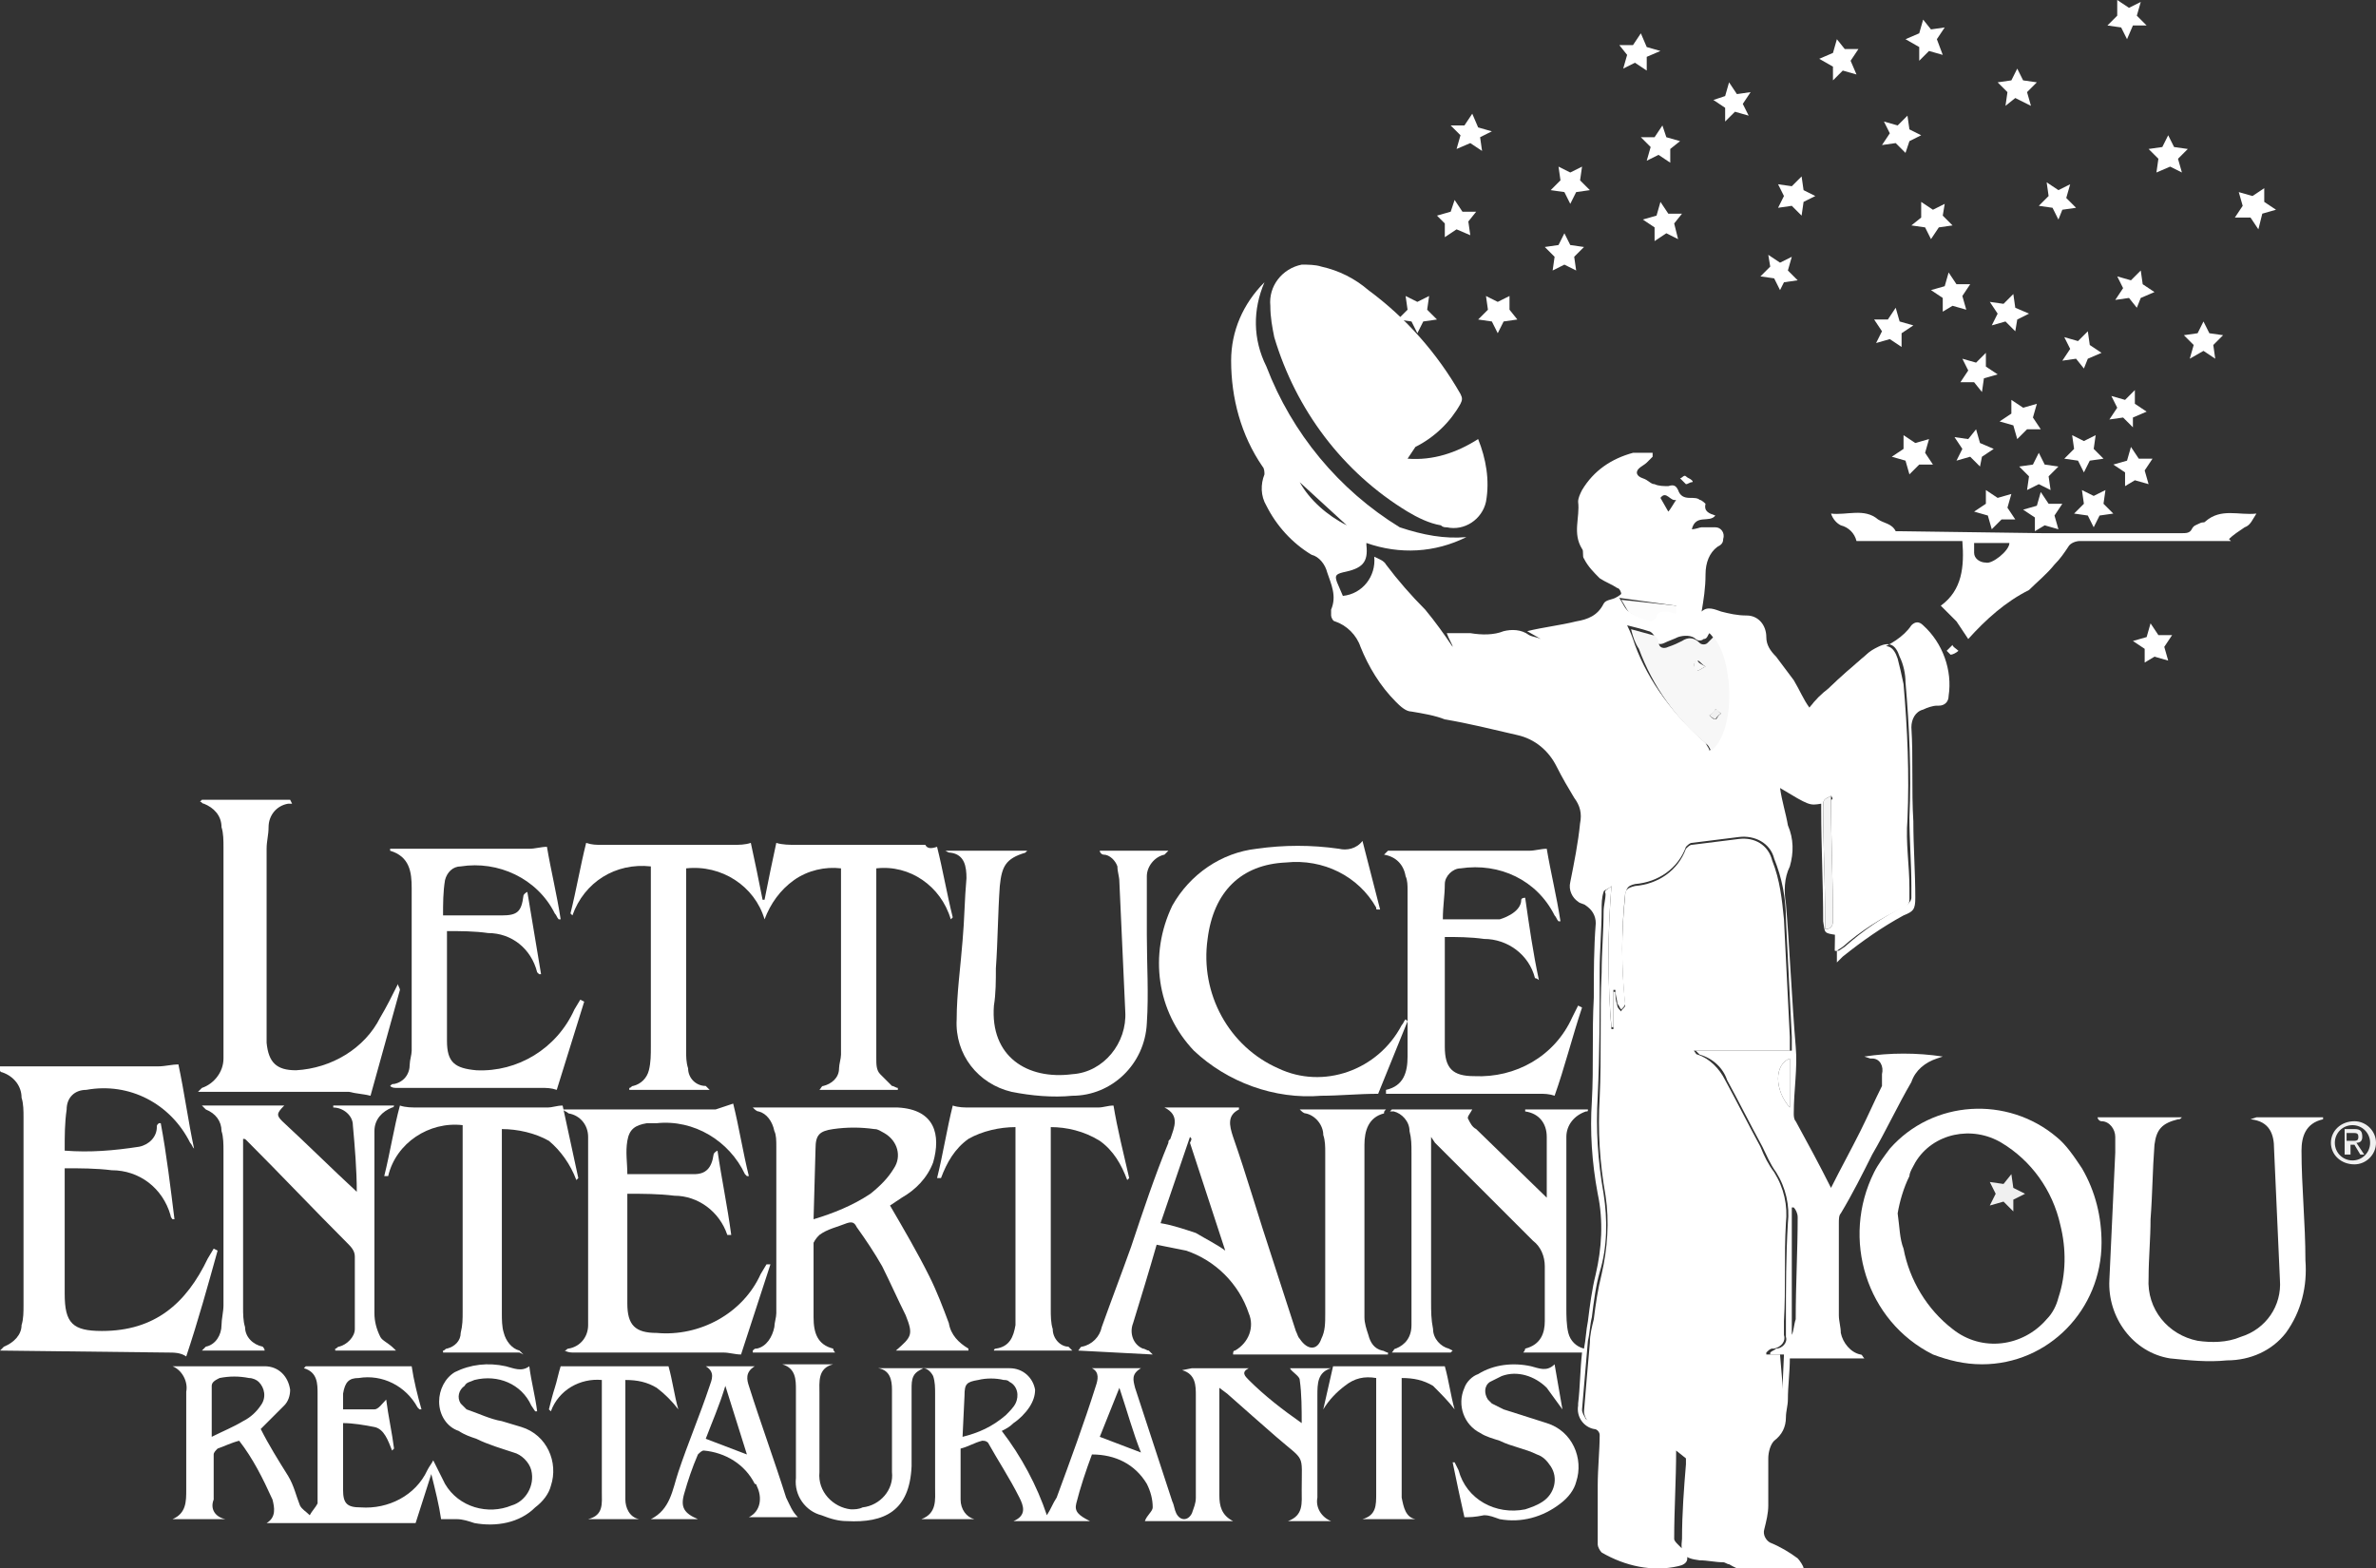 <?xml version="1.0" encoding="UTF-8"?> <!-- Generator: Adobe Illustrator 24.0.1, SVG Export Plug-In . SVG Version: 6.00 Build 0) --> <svg xmlns="http://www.w3.org/2000/svg" xmlns:xlink="http://www.w3.org/1999/xlink" id="Layer_1" x="0px" y="0px" viewBox="0 0 121.2 80" style="enable-background:new 0 0 121.2 80;" xml:space="preserve"><rect x="0" y="0" width="121.2" height="80" fill="#333333" stroke="none"/> <style type="text/css"> .st0{fill:#FFFFFF;} .st1{fill:#F7F7F7;} .st2{fill:#F4F4F4;} .st3{fill:#FCFCFC;} .st4{fill:#F9F9F9;} .st5{fill:#F0F0F0;} </style> <g> <path class="st0" d="M85.5,25.5c-0.3,0.1-0.5-0.5-0.8-0.1l0.4,0.7C85.2,26,85.3,25.8,85.5,25.5z M68.7,26.8l-2.4-2.2 C66.8,25.5,67.7,26.3,68.7,26.8z M91.3,54c-0.8,0.3-0.8,1.6,0,2.5V54z M85.5,30.9l-2.9-0.4c0.2,0.3,0.3,0.6,0.5,0.7 c0.3,0.2,0.6,0.3,1,0.4c0.1,0,0.2-0.1,0.3-0.2c0.1-0.3,0.3-0.3,0.5-0.3s0.3,0.1,0.5,0.1C85.4,31.2,85.4,31,85.5,30.9L85.5,30.9z M91.3,68.1h0.1c0.1-0.2,0.1-0.5,0.2-0.8c0-1.8,0.1-3.5,0.1-5.2c0-0.2-0.1-0.4-0.2-0.5h-0.1V68.1z M93.4,40.6 c-0.4,0.2-0.4,0.2-0.4,0.6c0,1.9,0.1,3.7,0.1,5.6v0.6c0.4,0,0.4-0.3,0.4-0.5c0-2-0.1-4.1-0.1-6.1C93.5,40.8,93.5,40.7,93.4,40.6 L93.4,40.6z M87.2,38.3c1.3-1.2,1.2-4.8,0-6c-0.1,0.1-0.1,0.3-0.3,0.3c-0.1,0.1-0.3,0.1-0.4,0c-0.2-0.2-0.6-0.2-0.9-0.1 c-0.2,0.1-0.5,0.2-0.7,0.3c-0.2,0.1-0.5,0.1-0.5-0.3c0-0.1-0.2-0.3-0.3-0.3c-0.3-0.1-0.7-0.2-1.1-0.3c0.2,0.4,0.3,0.7,0.4,1 c0.7,1.9,2,3.6,3.6,5C87.1,38.1,87.2,38.2,87.2,38.3L87.2,38.3z M93.6,48.5h0.2l0.3-0.2c0.9-0.8,1.9-1.5,3.1-2.1 c0.2-0.1,0.3-0.3,0.3-0.4c0-0.2,0-0.4,0-0.6c0-1.2-0.1-2.3-0.1-3.5c0.1-2.3,0-4.6-0.2-6.9c0-0.4-0.1-0.9-0.3-1.3 c-0.2-0.6-0.5-0.8-1.1-0.5c-0.2,0.1-0.4,0.2-0.6,0.4c-0.6,0.5-1.2,1.1-1.8,1.6c-0.3,0.3-0.6,0.6-1,1c0.9-0.1,1.1,0.1,1.2,0.9 c0,0.4,0.1,0.9,0.1,1.3c0,2.1,0,4.2,0,6.3L93.6,48.5L93.6,48.5z M82.2,45.2c-0.2,0.2-0.4,0.2-0.4,0.3c-0.1,0.3-0.1,0.6-0.1,0.9 c0,1-0.1,2.1-0.1,3.1c0,2.1,0,4.3-0.1,6.4c-0.1,1.7,0,3.3,0.3,5c0.2,1.3,0.2,2.7-0.2,4c-0.2,0.7-0.3,1.5-0.4,2.3 c-0.1,0.4-0.1,0.8-0.2,1.2c-0.1,1.2-0.2,2.3-0.3,3.5c0,0.2,0.1,0.3,0.2,0.5c0.9,0.5,1.9,0.9,2.9,1.1c0.5,0,1,0.1,1.5,0.2 c1.6,0.4,3.2,0.2,4.7-0.5c0.6-0.1,1-0.7,0.9-1.3c0-0.2,0-0.3,0-0.5l0.1-2.3h-0.7v-0.1c0.1-0.1,0.2-0.1,0.3-0.2 c0.3,0,0.6-0.3,0.5-0.6c0,0,0,0,0-0.1c0-0.2,0-0.4,0-0.7c0-1.7,0-3.3,0.1-5c0.1-0.9-0.1-1.8-0.6-2.6c-0.3-0.4-0.5-0.9-0.7-1.3 c-0.6-1.1-1.2-2.3-1.8-3.4c-0.2-0.6-0.7-1.1-1.4-1.3c0,0-0.1-0.1-0.2-0.2h4.9c0-0.3,0-0.5,0-0.7c-0.1-2-0.2-4-0.3-6 c0-1.1-0.2-2.1-0.6-3.1c-0.2-0.8-1-1.2-1.8-1.1l-2.4,0.3c-0.1,0-0.2,0.1-0.3,0.2c-0.4,1.1-1.4,1.8-2.6,1.9 c-0.4,0.1-0.4,0.2-0.5,0.5c-0.2,1.9-0.2,3.7,0,5.6c0,0.1-0.1,0.2-0.2,0.3c-0.1-0.1-0.1-0.2-0.2-0.3c0-0.2-0.1-0.4-0.1-0.7h-0.1v1.9 h-0.1C82,50.2,82,47.7,82.2,45.2L82.2,45.2z M74.8,27.4c-1.6,0.8-3.4,0.9-5.1,0.3c0,0,0,0,0,0.1c0.1,0.9-0.2,1.2-1.2,1.4 c-0.4,0.1-0.4,0.2-0.3,0.5l0.3,0.7c1-0.1,1.7-1,1.6-2c0.2,0.1,0.5,0.2,0.6,0.4c0.6,0.8,1.3,1.6,2,2.3c0.5,0.6,1,1.3,1.4,1.9 c0-0.1-0.2-0.4-0.3-0.7c0.4,0,0.8,0,1.2,0c0.6,0.1,1.2,0.1,1.7-0.1c0.4-0.1,0.9-0.1,1.3,0.2c0.2,0.1,0.4,0.1,0.6,0.2l-0.7-0.4 c0.8-0.2,1.7-0.3,2.5-0.5c0.6-0.1,1.1-0.3,1.4-0.9c0.1-0.2,0.4-0.2,0.6-0.3s0.3-0.2,0.3-0.2c0-0.1-0.1-0.3-0.2-0.3 c-0.3-0.2-0.6-0.3-0.9-0.5c-0.3-0.3-0.6-0.6-0.8-1c-0.1-0.1,0-0.4-0.1-0.5c-0.5-0.8-0.1-1.6-0.2-2.4c0-0.2,0.1-0.4,0.2-0.6 c0.6-1,1.5-1.6,2.6-1.9c0.3,0,0.7,0,1,0v0.2l-0.3,0.3c-0.1,0.1-0.3,0.2-0.4,0.3c-0.2,0.2-0.1,0.4,0.2,0.5s0.4,0.3,0.6,0.3 c0.2,0.1,0.5,0.1,0.7,0.1c0.3-0.1,0.4,0,0.5,0.2c0.1,0.3,0.3,0.4,0.6,0.4c0.2,0,0.4,0,0.5,0.1c0.1,0,0.3,0.2,0.3,0.2 c-0.1,0.4,0.2,0.5,0.5,0.6c-0.3,0.4-1-0.1-1.2,0.7c0.2,0,0.4-0.1,0.5-0.1c0.2,0,0.5,0,0.7,0c0.3,0,0.5,0.3,0.4,0.6 c0,0.2-0.1,0.3-0.3,0.4c-0.4,0.3-0.6,0.8-0.6,1.4c0,0.7-0.1,1.3-0.2,1.9c0.3-0.3,0.7-0.1,1,0c0.4,0.1,0.8,0.2,1.3,0.2 c0.6,0,1,0.5,1,1.1c0,0.4,0.2,0.7,0.5,1c0.3,0.4,0.6,0.8,0.9,1.2c0.3,0.5,0.5,1,0.8,1.4c0.6-0.6,1.2-1.2,1.8-1.7 c0.5-0.5,1-0.9,1.6-1.2c0.7-0.3,1.4-0.7,1.8-1.3c0.2-0.2,0.4-0.2,0.6,0c1,0.9,1.5,2.3,1.3,3.6c0,0.3-0.2,0.5-0.5,0.5 c0,0-0.1,0-0.1,0c-0.2,0-0.5,0.1-0.7,0.2c-0.4,0.1-0.6,0.5-0.6,0.9c0.1,1.6,0,3.2,0.1,4.8c0,1.3,0.1,2.6,0.1,3.9 c0,0.6-0.1,0.7-0.6,0.9c-1.1,0.6-2.1,1.3-3.1,2.1l-0.3,0.3v-1.4C93,47.6,93.1,47.6,93,47c0-1.9-0.1-3.8-0.1-5.7c0-0.1,0-0.2,0-0.3 c-0.6,0.1-0.6,0.1-2.1-0.8c0.1,0.7,0.3,1.3,0.4,1.9c0.3,0.7,0.3,1.4,0.1,2.1c-0.3,0.6-0.3,1.3-0.2,1.9c0.2,2.4,0.3,4.9,0.5,7.3 c0.1,1.1-0.1,2.2-0.1,3.4c0,0.1,0,0.3,0.1,0.4c0.6,1.1,1.2,2.2,1.8,3.4c0.5-1,1-1.9,1.5-2.9c0.4-0.8,0.7-1.5,1.1-2.3 C96,55.1,96,55,96,54.8c0.1-0.4-0.1-0.8-0.5-0.8c0,0-0.1,0-0.1,0l-0.3-0.1c1.3-0.2,2.7-0.2,4,0l-0.3,0.1c-0.6,0.2-1.1,0.6-1.3,1.2 c-0.7,1.2-1.3,2.5-2,3.7c-0.5,1-1,2-1.6,3c-0.1,0.1-0.1,0.3-0.1,0.5v4.7c0,0.3,0.1,0.6,0.1,0.9c0.1,0.5,0.5,1,1,1.1 c0.1,0,0.1,0.1,0.2,0.2h-3.8c0,0.7-0.1,1.4-0.1,2.1c0,0.3-0.1,0.6-0.1,0.9c0,0.5-0.2,0.9-0.6,1.2c-0.2,0.2-0.3,0.6-0.3,0.9v2.4 c0,0.4-0.1,0.8-0.2,1.2c-0.1,0.3,0.1,0.6,0.3,0.7c0.5,0.2,1,0.5,1.4,0.8c0.1,0.1,0.3,0.4,0.3,0.5c-0.1,0.2-0.3,0.3-0.5,0.3 c-1.1,0.2-2.3,0.1-3.3-0.5c-0.1,0-0.2-0.1-0.3-0.1c-0.4,0-0.8-0.1-1.2-0.1c-0.8-0.1-1-0.3-0.9-1.1c0-1.3,0.1-2.6,0.2-3.8 c0-0.1,0-0.2,0-0.3L85.5,74c0,1.5-0.1,3-0.1,4.5c0,0.1,0.1,0.2,0.2,0.3c0.1,0.1,0.2,0.2,0.3,0.3c0.3,0.4,0.2,0.7-0.3,0.8 c-1.3,0.3-2.7,0-3.9-0.7c-0.1-0.1-0.2-0.3-0.2-0.4c0-1,0-2,0-3c0-0.9,0.1-1.8,0.1-2.6c0-0.1-0.1-0.3-0.3-0.3 c-0.5-0.1-0.9-0.6-0.8-1.2c0,0,0-0.1,0-0.1c0.1-0.8,0.1-1.7,0.2-2.6h-3c0.1-0.1,0.1-0.2,0.1-0.2c0.8-0.2,1-0.8,1-1.4 c0-0.9,0-1.8,0-2.8c0-0.5-0.2-1-0.6-1.3l-5-5L73,58v0.5v7.9c0,0.5,0,0.9,0.1,1.4c0,0.5,0.4,0.9,0.8,1l0.2,0.1c0,0-0.1,0.1-0.1,0.1 h-3c0.1-0.1,0.1-0.2,0.2-0.2c0.5-0.2,0.8-0.6,0.8-1.2c0-0.3,0-0.6,0-0.8c0-2.7,0-5.3,0-8c0-0.4,0-0.7-0.1-1.1c0-0.5-0.4-0.9-0.8-1 h-0.2l0.1-0.1h4.1c-0.1,0.2-0.3,0.4-0.2,0.5c0.1,0.2,0.2,0.4,0.4,0.5l3.6,3.5c0-1,0-2,0-3.1c0-0.7-0.4-1.2-1.1-1.3v-0.1H81 c0,0.1,0,0.1-0.1,0.1c-0.6,0.2-1,0.7-1,1.3c0,0.2,0,0.5,0,0.7v8c0,0.4,0,0.9,0.1,1.3c0.1,0.4,0.4,0.7,0.8,0.8 c0.1-0.5,0.1-0.9,0.2-1.4c0.1-0.8,0.2-1.6,0.4-2.4c0.3-1.3,0.4-2.7,0.1-4.1c-0.3-1.6-0.4-3.2-0.3-4.7c0.1-1.8,0-3.5,0.1-5.3 c0-1.3,0-2.5,0.1-3.8c0-0.4-0.2-0.7-0.5-0.9c-0.1-0.1-0.3-0.1-0.4-0.2c-0.3-0.2-0.5-0.6-0.4-1c0.2-1,0.4-2,0.5-3 c0.1-0.5,0-0.9-0.3-1.3c-0.3-0.5-0.6-1-0.9-1.6c-0.4-0.8-1.1-1.4-2-1.6c-1.3-0.3-2.5-0.6-3.7-0.8c-0.5-0.2-1.1-0.3-1.7-0.4 c-0.3,0-0.6-0.3-0.8-0.5c-0.8-0.8-1.4-1.8-1.8-2.8c-0.2-0.6-0.7-1.1-1.3-1.3c-0.1,0-0.2-0.2-0.2-0.3c0-0.1,0-0.2,0-0.3 c0.3-0.7,0-1.3-0.2-1.9c-0.1-0.4-0.4-0.8-0.8-0.9c-1-0.6-1.8-1.5-2.3-2.5c-0.3-0.5-0.3-1.1-0.1-1.6c0-0.1,0-0.3-0.1-0.4 c-1.1-1.6-1.6-3.5-1.6-5.4c0-1.5,0.6-2.9,1.7-4c-0.6,1.4-0.6,2.9,0.1,4.3c1.3,3.4,3.7,6.3,6.8,8.2C72.6,27.3,73.7,27.5,74.8,27.4 L74.8,27.4z"></path> <path class="st0" d="M57.1,70.8L57.1,70.8l-1,2.5l2.1,0.8C57.8,73.1,57.5,72,57.1,70.8L57.1,70.8z M49.1,73.3 c0.8-0.2,1.5-0.5,2.2-1.1c0.2-0.2,0.4-0.4,0.5-0.6c0.2-0.4,0.1-0.9-0.3-1.1c-0.1-0.1-0.2-0.1-0.3-0.1c-0.4-0.1-0.9-0.1-1.3,0 c-0.6,0.1-0.7,0.2-0.7,0.8L49.1,73.3L49.1,73.3z M60.8,69.8h2.9c-0.4,0.2-0.2,0.4,0,0.6c0.8,0.8,1.7,1.5,2.7,2.2 c0-0.7,0-1.5-0.1-2.2c0-0.2-0.4-0.4-0.5-0.6h2.1c-0.7,0.2-0.7,0.8-0.7,1.4v5.2c-0.1,0.5,0.2,1,0.7,1.2h-2.2 c0.8-0.3,0.7-0.9,0.7-1.6c0-1.9,0.2-1.4-1.3-2.7c-0.8-0.7-1.6-1.4-2.5-2.2l-0.4-0.3V71v5.3c0,0.5,0.1,1,0.7,1.3h-4.5 c0.1-0.3,0.4-0.5,0.4-0.7c0-0.4-0.1-0.8-0.3-1.2c-0.6-1-1.6-1.5-2.8-1.5c-0.3,0.8-0.6,1.7-0.8,2.5c-0.1,0.4,0.1,0.6,0.7,0.9h-3.9 c0.7-0.3,0.5-0.8,0.3-1.2c-0.5-1-1.1-1.9-1.6-2.8c-0.1-0.1-0.2-0.1-0.3-0.1c-0.4,0.1-0.7,0.3-1.1,0.4v2.6c0,0.5,0.3,0.9,0.7,1h-2.7 c0.8-0.3,0.7-1,0.7-1.6c0-1.6,0-3.2,0-4.8c0-0.3,0-0.6-0.1-0.9c-0.1-0.2-0.3-0.4-0.5-0.4c-0.2,0.1-0.4,0.2-0.5,0.4 c-0.1,0.2-0.1,0.4-0.1,0.7v3.9c-0.1,2.3-1.4,2.9-3.3,2.8c-0.4,0-0.8-0.1-1.3-0.3c-0.8-0.2-1.4-1-1.3-1.9c0-1.4,0-2.7,0-4.1 c0-0.1,0-0.2,0-0.4c0-0.5,0-1.1-0.7-1.3h2.6c-0.8,0.2-0.7,0.9-0.7,1.5v3.6v0.4c-0.1,1,0.7,1.8,1.6,1.9c0.2,0,0.4,0,0.6-0.1 c0.9-0.1,1.6-0.9,1.5-1.8c0-1.4,0-2.8,0-4.2c0-0.5-0.1-1-0.7-1.1c0.1,0,0.2,0,0.3,0h6c0.1,0,0.3,0,0.4,0c0.7,0,1.2,0.5,1.3,1.1 c0,0.3-0.1,0.6-0.3,0.9c-0.2,0.3-0.5,0.6-0.8,0.8c-0.2,0.2-0.4,0.3-0.6,0.4c1,1.3,1.8,2.8,2.3,4.3c0.2-0.3,0.3-0.6,0.5-0.9 c0.7-1.9,1.4-3.8,2-5.7c0.1-0.3,0.2-0.7-0.2-0.9h2.5c-0.5,0.3-0.4,0.6-0.3,1l1.9,5.8c0.1,0.2,0.1,0.4,0.2,0.6 c0.2,0.4,0.6,0.4,0.8,0c0.1-0.3,0.2-0.5,0.2-0.8c0-1.7,0-3.4,0-5.2c0-0.5,0-1.1-0.7-1.3L60.8,69.8z"></path> <path class="st0" d="M71.8,23.4c1.3,0.1,2.5-0.3,3.6-1c0.4,1,0.6,2.1,0.4,3.2c-0.2,0.9-1.1,1.5-2,1.3c-0.1,0-0.2,0-0.3-0.1 c-0.6-0.1-1.2-0.4-1.7-0.7c-3.3-2-5.7-5.2-6.8-8.9c-0.1-0.5-0.2-1-0.2-1.6c-0.1-1,0.6-1.9,1.6-2.1c0.3,0,0.7,0,1,0.1 c0.9,0.2,1.7,0.6,2.4,1.2c1.9,1.4,3.5,3.2,4.7,5.3c0.1,0.2,0.1,0.3,0,0.5c-0.5,0.9-1.3,1.7-2.3,2.2L71.8,23.4L71.8,23.4z"></path> <path class="st0" d="M60.7,58l-1.5,4.4c0.6,0.1,1.2,0.3,1.8,0.5c0.5,0.3,1.1,0.6,1.5,0.9l-1.8-5.5C60.8,58.1,60.8,58.1,60.7,58z M55,68.9c0.1-0.1,0.1-0.2,0.2-0.2c0.5-0.1,0.9-0.5,1-1c0.5-1.4,1-2.7,1.5-4.1c0.6-1.8,1.2-3.6,1.9-5.3c0-0.1,0-0.1,0.1-0.2 c0.2-0.6,0.5-1.2-0.3-1.6h3.8c0,0,0,0.1,0,0.1c-0.6,0.3-0.5,0.8-0.3,1.4c0.7,2,1.3,4.1,2,6.2l1.2,3.7c0.1,0.2,0.1,0.3,0.2,0.4 c0.4,0.6,0.9,0.6,1.1,0c0.2-0.4,0.2-0.8,0.2-1.3c0-2.7,0-5.5,0-8.2c0-0.3,0-0.6-0.1-0.9c0-0.5-0.4-1-0.9-1.1 c-0.1,0-0.2-0.1-0.3-0.2h4.4c-0.1,0.1-0.1,0.1-0.1,0.2c-0.8,0.2-1,0.9-1,1.6s0,1.3,0,2v6.8c0,0.3,0.1,0.6,0.2,0.9 c0.1,0.4,0.3,0.7,0.7,0.8c0.1,0,0.2,0.1,0.3,0.1v0.1h-7.9c0-0.1,0-0.2,0.1-0.2c0.7-0.4,1-1.2,0.7-1.9c-0.5-1.5-1.7-2.7-3.2-3.2 c-0.5-0.1-1-0.2-1.5-0.3c-0.4,1.4-0.8,2.7-1.2,4c-0.2,0.5,0,1.1,0.5,1.3c0.1,0,0.2,0.1,0.3,0.1c0,0,0.1,0.1,0.2,0.2L55,68.9z"></path> <path class="st0" d="M47.8,43.2c0.3,1.2,0.5,2.4,0.8,3.6l-0.1,0.1c-0.5-1.7-2.1-2.8-3.8-2.6c0,0.1,0,0.1,0,0.2V54 c0,0.3,0,0.6,0.2,0.8c0.2,0.2,0.4,0.4,0.6,0.6c0.1,0,0.2,0.1,0.3,0.1v0.1h-4c0.1-0.1,0.1-0.2,0.2-0.2c0.4-0.1,0.8-0.4,0.8-0.9 c0-0.2,0.1-0.5,0.1-0.7v-9.3c0-0.1,0-0.1,0-0.2c-0.8-0.1-1.7,0.1-2.4,0.6c-0.7,0.5-1.2,1.2-1.5,2c-0.5-1.7-2.2-2.8-4-2.6v9.3 c0,0.3,0,0.6,0.1,0.9c0,0.5,0.4,0.9,0.9,0.9c0,0,0.1,0.1,0.2,0.2h-4.1v-0.1c0.1,0,0.1-0.1,0.2-0.1c0.4-0.1,0.7-0.4,0.8-0.8 c0.1-0.4,0.1-0.8,0.1-1.2c0-3,0-5.9,0-8.9c0-0.1,0-0.1,0-0.3c-1.8-0.2-3.4,0.8-4,2.5l-0.1-0.1c0.3-1.2,0.5-2.4,0.8-3.6 c0.3,0.1,0.5,0.1,0.8,0.1h6.7c0.3,0,0.6,0,0.9-0.1c0.2,0.9,0.4,1.9,0.6,2.9h0.1c0.2-1,0.4-2,0.6-2.9c0.3,0.1,0.7,0.1,1,0.1 c2.2,0,4.4,0,6.6,0C47.3,43.3,47.5,43.3,47.8,43.2L47.8,43.2z"></path> <path class="st0" d="M10.8,73.3c0.6-0.3,1.1-0.5,1.6-0.8c0.4-0.2,0.7-0.5,0.9-0.8c0.3-0.4,0.2-0.9-0.1-1.2 c-0.1-0.1-0.3-0.2-0.5-0.2c-0.5-0.1-1-0.1-1.5,0c-0.2,0.1-0.4,0.2-0.4,0.4L10.8,73.3L10.8,73.3z M11.5,77.5H8.8 c0.7-0.3,0.7-0.9,0.7-1.5v-5c0.1-0.5-0.2-1.1-0.7-1.3h4.4c0.1,0,0.2,0,0.3,0c0.7,0,1.2,0.5,1.3,1.2c0,0.3-0.1,0.6-0.3,0.8 c-0.4,0.4-0.8,0.8-1.2,1.2c0.4,0.8,0.9,1.6,1.4,2.4c0.3,0.5,0.4,1,0.6,1.5c0.1,0.2,0.3,0.3,0.5,0.5c0.1-0.2,0.3-0.4,0.4-0.6 c0-0.2,0-0.3,0-0.5c0-1.7,0-3.4,0-5.1c0-0.5,0-1.1-0.7-1.3l0.1-0.1H21c0.1,0.7,0.3,1.5,0.5,2.2h-0.1c0,0-0.1-0.1-0.1-0.1 c-0.6-1.1-1.8-1.7-3-1.5c-0.5,0-0.7,0.2-0.8,0.8v0.8c0.5,0,1.1,0,1.6,0c0.2,0,0.4-0.3,0.6-0.5c0.1,0.8,0.3,1.7,0.4,2.5l-0.1,0.1 c-0.2-0.5-0.4-1.1-0.9-1.2c-0.5-0.1-1.1-0.2-1.6-0.2v2.3V76c0,0.7,0.2,0.9,0.9,0.9c1.4,0.1,2.8-0.6,3.4-1.9 c0.1-0.2,0.2-0.3,0.3-0.5c0.2,0.4,0.4,0.8,0.6,1.2c0.7,1.2,2.2,1.6,3.4,1.1c0.7-0.2,1.2-1,1-1.8c-0.1-0.4-0.5-0.8-0.9-0.9 c-0.6-0.2-1.3-0.4-1.9-0.7c-0.3-0.1-0.6-0.2-0.9-0.4c-0.6-0.2-1-0.8-1-1.5c0-0.6,0.3-1.2,0.8-1.5c0.8-0.4,1.7-0.5,2.6-0.3 c0.4,0.1,0.8,0.3,1.2,0c0.1,0.8,0.3,1.5,0.4,2.3h-0.1l-0.2-0.3c-0.5-1.1-1.7-1.6-2.9-1.3c-0.2,0.1-0.4,0.1-0.5,0.3 c-0.3,0.2-0.4,0.6-0.2,0.9c0.1,0.1,0.2,0.2,0.3,0.3c0.6,0.2,1.2,0.5,1.8,0.6c0.3,0.1,0.7,0.2,1,0.3c1.3,0.4,1.9,1.8,1.5,3 c-0.1,0.4-0.4,0.8-0.8,1.1c-0.8,0.8-2,1-3.1,0.8c-0.3-0.1-0.6-0.2-0.9-0.2c-0.2,0-0.5,0-0.8,0c-0.1-0.7-0.3-1.5-0.5-2.3H22 l-0.8,2.5h-7.6c0.5-0.3,0.4-0.8,0.3-1.2c-0.5-1.1-1-2.1-1.7-3c-0.4,0.1-0.8,0.3-1.1,0.4c-0.1,0.1-0.2,0.2-0.2,0.3 c0,0.8,0,1.6,0,2.3C10.7,77,11,77.4,11.5,77.5L11.5,77.5z"></path> <path class="st0" d="M0,68.9c0.1-0.1,0.1-0.1,0.2-0.2c0.5-0.2,0.9-0.6,0.9-1.1c0.1-0.3,0.1-0.7,0.1-1V57c0-0.3,0-0.7-0.1-1 c0-0.6-0.4-1.1-1-1.3c-0.1,0-0.1-0.1-0.2-0.3h8.2c0.3,0,0.7-0.1,1-0.1c0.3,1.4,0.5,2.9,0.8,4.3H9.9c-0.1-0.1-0.1-0.2-0.2-0.3 c-1-2-3.1-3.1-5.3-2.7c-0.6,0-1,0.4-1,1c-0.1,0.7-0.1,1.3-0.1,2.1c1.3,0.1,2.5,0,3.8-0.2c0.5-0.1,0.9-0.5,0.9-1 c0-0.1,0-0.1,0.1-0.2h0.1c0.3,1.6,0.5,3.3,0.7,4.9H8.8c0,0-0.1-0.1-0.1-0.2c-0.4-1.4-1.6-2.3-3-2.3c-0.8-0.1-1.6-0.1-2.4-0.1V66 c0,1.5,0.4,1.9,1.9,1.9c2.7,0,4.3-1.4,5.4-3.7l0.3-0.5l0.2,0.1c-0.5,1.8-1,3.6-1.6,5.4C9.2,69,8.9,69,8.5,69L0,68.9L0,68.9z"></path> <path class="st0" d="M41.5,62.2c1-0.3,2-0.7,2.9-1.3c0.5-0.4,0.9-0.8,1.2-1.3c0.4-0.6,0.2-1.4-0.5-1.8c-0.2-0.1-0.3-0.2-0.5-0.2 c-0.7-0.1-1.4-0.1-2.1,0c-0.7,0.1-0.9,0.3-0.9,1L41.5,62.2L41.5,62.2z M42.6,69h-4.2v-0.1c0.1-0.1,0.1-0.1,0.2-0.1 c0.5-0.1,0.8-0.6,0.9-1.1c0-0.2,0.1-0.5,0.1-0.7v-8.5c0-0.3,0-0.6-0.1-0.8c-0.1-0.5-0.4-0.9-0.8-1c-0.1,0-0.2-0.1-0.3-0.2 c0.2,0,0.3,0,0.4,0h6.7h0.3c1.9,0.1,2.2,1.4,1.8,2.8c-0.3,0.8-0.9,1.4-1.6,1.8l-0.6,0.4c0.7,1.2,1.4,2.4,2,3.6 c0.4,0.8,0.7,1.6,1,2.4c0.1,0.6,0.5,1,1,1.3c0,0,0,0.1,0,0.1h-3.7c0.8-0.7,0.9-0.8,0.5-1.8c-0.4-0.8-0.8-1.7-1.2-2.5 c-0.4-0.7-0.8-1.3-1.3-2c-0.1-0.2-0.2-0.3-0.5-0.2c-0.5,0.2-1,0.3-1.4,0.6c-0.1,0.1-0.2,0.2-0.3,0.4v3.8c0,0.8,0.2,1.4,1,1.6 C42.5,68.8,42.5,68.9,42.6,69L42.6,69z"></path> <path class="st0" d="M96.8,61.9c0.1,0.7,0.1,1.3,0.3,1.8c0.3,1.6,1.2,3.1,2.5,4.1c1.5,1.2,3.6,0.9,4.8-0.5c0.3-0.3,0.5-0.7,0.6-1.1 c0.4-1.2,0.4-2.5,0.1-3.7c-0.4-1.8-1.5-3.3-3-4.2c-1.5-0.9-3.5-0.5-4.4,1c-0.1,0.2-0.3,0.5-0.3,0.7C97.1,60.6,96.9,61.3,96.8,61.9 L96.8,61.9z M107.2,63.4c0,3.4-2.7,6.2-6.1,6.2c-0.9,0-1.7-0.2-2.5-0.5c-3.4-1.7-4.7-5.9-3-9.3c0.2-0.4,0.5-0.8,0.8-1.2 c2.2-2.5,6-2.7,8.5-0.6c0.5,0.4,0.9,1,1.3,1.6C106.9,60.8,107.2,62.1,107.2,63.4L107.2,63.4z"></path> <path class="st0" d="M37.4,56.3c0.3,1.2,0.5,2.5,0.8,3.7h-0.1c0,0-0.1-0.1-0.1-0.1c-0.8-1.7-2.6-2.8-4.5-2.6c-0.1,0-0.3,0-0.5,0 c-0.6,0.1-0.9,0.3-1,0.9s0,1.1,0,1.7h1.4c0.7,0,1.4,0,2,0s0.9-0.3,1-1c0,0,0-0.1,0.2-0.2c0.2,1.4,0.5,2.8,0.7,4.3 C37.2,63,37.1,63,37.1,63c-0.4-1.2-1.5-2-2.7-2c-0.8-0.1-1.6-0.1-2.4-0.1v0.4v5.2c0,1.1,0.4,1.5,1.5,1.5c2.2,0.2,4.4-1,5.3-3 l0.3-0.5h0.2l-1.5,4.6c-0.3,0-0.6-0.1-0.9-0.1h-7.6c-0.2,0-0.3,0-0.5-0.1c0.1,0,0.1-0.1,0.2-0.1c0.6-0.1,1-0.6,1-1.2 c0-0.4,0-0.7,0-1.1v-7.7c0-0.3,0-0.5,0-0.8c0-0.6-0.4-1.1-1-1.2c-0.1-0.1-0.2-0.1-0.3-0.2h0.6h7.2C36.8,56.5,37.1,56.4,37.4,56.3 L37.4,56.3z"></path> <path class="st0" d="M27.9,43.2c0.2,1.2,0.5,2.4,0.7,3.7h-0.1c-0.1-0.1-0.1-0.2-0.2-0.3c-0.9-1.8-2.9-2.7-4.8-2.4 c-0.4,0-0.7,0.3-0.8,0.7c-0.1,0.6-0.1,1.2-0.1,1.8h1.1h1.9c0.8,0,1-0.2,1.1-1c0,0,0-0.1,0.2-0.2l0.7,4.2h-0.1c0,0-0.1-0.1-0.1-0.1 c-0.3-1.2-1.3-2-2.5-2c-0.7-0.1-1.4-0.1-2.1-0.1c0,0.1,0,0.2,0,0.3v5.3c0,1.1,0.4,1.4,1.5,1.5c2.1,0.1,4.1-1.1,5-3.1l0.3-0.5 l0.2,0.1l-1.4,4.5c-0.3-0.1-0.5-0.1-0.8-0.1h-7.3c-0.2,0-0.3,0-0.4-0.1c0.1-0.1,0.1-0.1,0.2-0.1c0.5-0.1,0.8-0.5,0.8-1 c0-0.2,0.1-0.5,0.1-0.7c0-2.8,0-5.6,0-8.3c0-0.8-0.1-1.6-1.1-1.9l0-0.1h0.4H27C27.3,43.3,27.6,43.2,27.9,43.2L27.9,43.2z"></path> <path class="st0" d="M70.8,43.4h0.4h6.8c0.3,0,0.6-0.1,0.9-0.1c0.2,1.2,0.5,2.4,0.7,3.7h-0.1c-0.1-0.1-0.1-0.2-0.2-0.3 c-0.9-1.8-2.8-2.7-4.8-2.4c-0.4,0-0.8,0.4-0.8,0.8c0,0.6-0.1,1.1-0.1,1.8h0.8h2.1c0,0,1.1-0.3,1.1-1c0,0,0-0.1,0.2-0.1 c0.2,1.4,0.4,2.8,0.7,4.2c-0.1-0.1-0.2-0.1-0.2-0.1c-0.3-1.2-1.4-2-2.6-2c-0.7-0.1-1.4-0.1-2-0.1c0,0,0,0.1,0,0.2v5.4 c0,1.1,0.4,1.5,1.5,1.5c2.1,0.1,4.1-1,5-3c0.1-0.2,0.2-0.4,0.3-0.6l0.2,0.1c-0.5,1.5-0.9,3.1-1.4,4.5c-0.3-0.1-0.5-0.1-0.8-0.1 h-7.4h-0.4c0-0.1,0-0.1,0-0.2c0.9-0.2,1.1-0.9,1.1-1.7c0-2.8,0-5.7,0-8.5c0-0.2,0-0.5-0.1-0.7c-0.1-0.6-0.5-1-1.1-1.1L70.8,43.4 L70.8,43.4z"></path> <path class="st0" d="M48.2,43.4h4.2c-0.1,0.1-0.1,0.1-0.1,0.1c-1,0.3-1.2,0.7-1.3,1.7c-0.1,1.4-0.1,2.8-0.2,4.2 c0,0.6,0,1.3-0.1,1.9c-0.2,2.6,1.7,3.8,4,3.5c1.6-0.1,2.8-1.6,2.7-3.2c0,0,0,0,0,0c-0.1-2.2-0.2-4.4-0.3-6.6c0-0.3-0.1-0.5-0.1-0.8 c-0.1-0.3-0.4-0.6-0.7-0.6c-0.1,0-0.2-0.1-0.2-0.2h3.5c-0.1,0.1-0.1,0.1-0.2,0.2c-0.5,0.1-0.9,0.6-0.9,1.1v3c0,1.5,0.1,3,0,4.5 c-0.1,2.1-1.8,3.7-3.8,3.7c-1,0.1-2.1,0-3.1-0.2c-1.7-0.4-2.9-1.9-2.8-3.7c0-1.3,0.2-2.7,0.3-4c0.1-1.1,0.1-2.1,0.2-3.2 c0-0.6-0.1-1.2-0.8-1.3C48.3,43.5,48.3,43.4,48.2,43.4L48.2,43.4z"></path> <path class="st0" d="M115.1,57h3.4v0.1c-0.9,0.2-1.1,0.9-1.1,1.6c0,1.8,0.2,3.7,0.2,5.6c0.1,1.3-0.2,2.6-1,3.7 c-0.7,0.9-1.8,1.4-3,1.4c-1,0.1-1.9,0-2.9-0.1c-1.9-0.3-3.2-2.1-3.1-4l0.3-6.5c0-0.3,0-0.5,0-0.8c0-0.4-0.3-0.8-0.7-0.8 c-0.1,0-0.2-0.1-0.2-0.2h4.3c-0.1,0.1-0.1,0.1-0.2,0.1c-0.8,0.2-1.1,0.5-1.2,1.3c-0.1,1.3-0.1,2.5-0.2,3.8c0,1-0.1,2-0.1,3 c-0.1,1.6,1,2.9,2.5,3.2c0.7,0.1,1.5,0.1,2.2-0.2c1.3-0.4,2.1-1.6,2-2.9c-0.1-2.2-0.2-4.5-0.3-6.7c0-0.7-0.2-1.4-1.2-1.5L115.1,57 L115.1,57z"></path> <path class="st0" d="M20.2,68.9h-3.1v-0.1c0.1,0,0.1-0.1,0.2-0.1c0.4-0.1,0.8-0.5,0.8-0.9c0-1.2,0-2.4,0-3.7c0-0.3-0.2-0.5-0.4-0.7 c-1.7-1.7-3.4-3.5-5.1-5.2c-0.1-0.1-0.1-0.1-0.2-0.1v0.5v8.1c0,0.3,0,0.7,0.1,1c0,0.5,0.4,0.9,0.9,1c0,0,0.1,0.1,0.1,0.2h-3.2 c0.1-0.1,0.2-0.2,0.2-0.2c0.5-0.1,0.8-0.6,0.8-1.1c0-0.3,0.1-0.7,0.1-1c0-2.6,0-5.3,0-7.9c0-0.3,0-0.7-0.1-1c0-0.5-0.3-0.9-0.8-1.1 c0,0-0.1-0.1-0.2-0.2h4.2c-0.4,0.4-0.4,0.5-0.1,0.8c1.3,1.2,2.5,2.4,3.8,3.6c0-1.1-0.1-2.3-0.2-3.4c0-0.5-0.5-0.9-1-0.9v-0.1h3.1 c0,0.1-0.1,0.1-0.1,0.1c-0.5,0.2-0.9,0.6-0.9,1.2c0,0.2,0,0.4,0,0.6v8.7c0,0.4,0.1,0.8,0.3,1.2c0.1,0.2,0.4,0.3,0.7,0.6L20.2,68.9z "></path> <path class="st0" d="M10.3,40.8h4.5l0.1,0.2L14.7,41c-0.6,0.1-1,0.6-1,1.2c0,0.4-0.1,0.7-0.1,1.1v9.6v0.3c0.1,1,0.5,1.4,1.5,1.4 c1.8-0.1,3.5-1.1,4.3-2.7c0.3-0.5,0.6-1.1,0.9-1.7c0,0.1,0.1,0.2,0.1,0.3c-0.5,1.8-1,3.6-1.5,5.4c-0.4-0.1-0.7-0.1-1.1-0.2 c-2.4,0-4.8,0-7.1,0c-0.1,0-0.3,0-0.6,0c0.1-0.1,0.2-0.2,0.2-0.2c0.6-0.2,1.1-0.8,1.1-1.5c0-0.2,0-0.4,0-0.6c0-3.4,0-6.8,0-10.2 c0-0.3,0-0.7-0.1-1c0-0.6-0.4-1-0.9-1.2c-0.1,0-0.1-0.1-0.2-0.1L10.3,40.8L10.3,40.8z"></path> <path class="st0" d="M70.3,55.8c-1,0-2,0.1-2.9,0.1c-2.4,0.2-4.8-0.7-6.5-2.3c-1.9-2-2.3-4.9-1.1-7.4c0.9-1.6,2.5-2.7,4.3-2.9 c1.4-0.2,2.8-0.2,4.2,0c0.4,0.1,0.9,0,1.2-0.4l0.9,3.5h-0.1c-0.1,0-0.1,0-0.1-0.1c-0.9-1.6-2.7-2.5-4.6-2.3c-2.3,0.1-3.7,1.5-4,3.9 c-0.4,2.8,1.1,5.5,3.6,6.6c2.3,1.1,5.1,0.1,6.3-2.2c0.1-0.1,0.1-0.2,0.2-0.3l0.1,0.1L70.3,55.8z"></path> <path class="st0" d="M53.6,57.5V58v8.8c0,0.3,0,0.7,0.1,1c0,0.5,0.4,0.9,0.8,0.9c0,0,0.1,0.1,0.2,0.2h-4c0-0.1,0.1-0.1,0.1-0.1 c0.7-0.1,0.9-0.6,1-1.2c0-0.2,0-0.4,0-0.6v-9.5c-0.8,0-1.7,0.2-2.4,0.6c-0.7,0.5-1.1,1.2-1.4,2h-0.2c0.3-1.2,0.5-2.5,0.8-3.7 c0.3,0.1,0.6,0.1,0.9,0.1H56c0.3,0,0.5-0.1,0.8-0.1c0.2,1.2,0.5,2.4,0.8,3.7l-0.1,0.1c-0.3-0.8-0.7-1.5-1.4-2 C55.3,57.7,54.4,57.5,53.6,57.5L53.6,57.5z"></path> <path class="st0" d="M26.5,69h-3.9v-0.1c0.1,0,0.1-0.1,0.2-0.1c0.4-0.1,0.7-0.4,0.7-0.8c0.1-0.4,0.1-0.7,0.1-1.1c0-3.1,0-6.1,0-9.2 c0-0.1,0-0.2,0-0.3c-1.7-0.2-3.4,0.9-3.8,2.6L19.6,60c0.3-1.2,0.5-2.5,0.8-3.6c0.3,0.1,0.6,0.1,1,0.1h6.5c0.3,0,0.5-0.1,0.8-0.1 l0.8,3.7l-0.1,0.1c-0.3-0.8-0.8-1.5-1.4-2c-0.7-0.4-1.6-0.6-2.4-0.6v9.4c0,0.3,0,0.7,0.1,1c0.1,0.4,0.4,0.8,0.8,0.9 c0,0,0.1,0.1,0.2,0.2L26.5,69z"></path> <path class="st0" d="M73.3,16.3l-0.7,0.1L72.3,17L72,16.4l-0.7-0.1l0.5-0.5l-0.1-0.7l0.6,0.3l0.6-0.3l-0.1,0.7L73.3,16.3L73.3,16.3 z M77.4,16.3l-0.7,0.1L76.4,17l-0.3-0.6l-0.7-0.1l0.5-0.5l-0.1-0.7l0.6,0.3l0.6-0.3L77,15.8L77.4,16.3z M81.1,9.7l-0.7,0.1 l-0.3,0.6l-0.3-0.6l-0.7-0.1l0.5-0.5l-0.1-0.7l0.6,0.3l0.6-0.3l-0.1,0.7L81.1,9.7z M80.4,13.8l-0.6-0.3l-0.6,0.3l0.1-0.7l-0.5-0.5 l0.7-0.1l0.3-0.6l0.3,0.6l0.7,0.1l-0.5,0.5L80.4,13.8z M105,11.2l-0.3-0.6l-0.7-0.1l0.5-0.5l-0.1-0.7l0.6,0.4l0.6-0.3l-0.2,0.7 l0.5,0.5l-0.7,0.1L105,11.2z M98.5,12.2l-0.3-0.6l-0.7-0.1l0.5-0.4L98,10.3l0.6,0.4l0.6-0.3L99.1,11l0.5,0.5l-0.7,0.1L98.5,12.2z M102.9,22.4l-0.2-0.7l-0.7-0.2l0.6-0.4v-0.7l0.6,0.4l0.7-0.2l-0.2,0.7l0.4,0.6h-0.7L102.9,22.4L102.9,22.4z M99.1,15.9v-0.7 l-0.6-0.4l0.7-0.2l0.2-0.7l0.4,0.6h0.7l-0.4,0.6l0.2,0.7l-0.7-0.2L99.1,15.9L99.1,15.9z M111.7,18.3l0.2-0.7l-0.5-0.5l0.7-0.1 l0.3-0.6l0.3,0.6l0.7,0.1l-0.5,0.5l0.1,0.7l-0.6-0.4L111.7,18.3z M110,8.8l0.1-0.7l-0.5-0.5l0.7-0.1l0.3-0.6l0.3,0.6l0.7,0.1 l-0.5,0.5l0.2,0.7l-0.6-0.3L110,8.8z M102.3,5.4l0.1-0.7l-0.5-0.5l0.7-0.1l0.3-0.6l0.3,0.6l0.7,0.1l-0.5,0.5l0.2,0.7L102.8,5 L102.3,5.4L102.3,5.4z M102.8,16.9l-0.5-0.5l-0.7,0.2l0.3-0.6l-0.4-0.6l0.7,0.1l0.5-0.5l0.1,0.7l0.7,0.3l-0.6,0.3L102.8,16.9z M106.8,26.9l-0.3-0.6l-0.7-0.1l0.5-0.5l-0.1-0.7l0.6,0.3l0.6-0.3l-0.1,0.7l0.5,0.5l-0.7,0.1L106.8,26.9z M106.3,24.1l-0.3-0.6 l-0.7-0.1l0.5-0.5l-0.1-0.7l0.6,0.3l0.6-0.3l-0.1,0.7l0.5,0.5l-0.7,0.1L106.3,24.1z M108.8,21.8l-0.5-0.5l-0.7,0.1l0.4-0.6 l-0.3-0.6l0.7,0.2l0.5-0.5v0.7l0.6,0.4l-0.7,0.3L108.8,21.8L108.8,21.8z M106.3,18.8l-0.4-0.5l-0.7,0.1l0.4-0.6l-0.3-0.6l0.7,0.2 l0.5-0.5l0.1,0.7l0.6,0.4l-0.7,0.3L106.3,18.8z M109,15.7l-0.4-0.5l-0.7,0.1l0.4-0.6l-0.3-0.6l0.7,0.2l0.5-0.5l0.1,0.7l0.6,0.4 l-0.7,0.3L109,15.7L109,15.7z M115.2,11.7l-0.4-0.6H114l0.4-0.6l-0.2-0.7l0.7,0.2l0.6-0.4v0.7l0.6,0.4l-0.7,0.2L115.2,11.7 L115.2,11.7z M97.2,7.8l-0.5-0.5l-0.7,0.1l0.4-0.6l-0.3-0.6l0.7,0.2l0.5-0.5l0.1,0.7L98,6.9l-0.6,0.3L97.2,7.8z M108.4,24.8v-0.7 l-0.6-0.4l0.7-0.2l0.2-0.7l0.4,0.6h0.7l-0.4,0.6l0.2,0.7l-0.7-0.2L108.4,24.8L108.4,24.8z M109.4,33.8v-0.7l-0.6-0.4l0.7-0.2 l0.2-0.7l0.4,0.6h0.7l-0.4,0.6l0.2,0.7l-0.7-0.2L109.4,33.8L109.4,33.8z M103.8,27.1v-0.7l-0.6-0.4l0.7-0.2l0.2-0.7l0.4,0.6h0.7 l-0.4,0.6l0.2,0.7l-0.7-0.2L103.8,27.1L103.8,27.1z M101.6,27l-0.2-0.7l-0.7-0.2l0.6-0.4V25l0.6,0.4l0.7-0.2l-0.2,0.7l0.4,0.6h-0.7 L101.6,27L101.6,27z M97.4,24.2l-0.2-0.7l-0.7-0.2l0.6-0.4v-0.7l0.6,0.4l0.7-0.2l-0.2,0.7l0.4,0.6h-0.7L97.4,24.2L97.4,24.2z M90.8,14.8l-0.3-0.6l-0.7-0.1l0.5-0.5L90.2,13l0.6,0.4l0.6-0.3l-0.2,0.7l0.5,0.5l-0.7,0.1L90.8,14.8L90.8,14.8z M104.6,25 l-0.6-0.3l-0.6,0.3l0.1-0.7l-0.5-0.5l0.7-0.1l0.3-0.6l0.3,0.6l0.7,0.1l-0.5,0.5L104.6,25z M101,23.8l-0.5-0.5l-0.7,0.2l0.3-0.6 l-0.4-0.6l0.7,0.1l0.4-0.5l0.2,0.7l0.7,0.3l-0.6,0.4L101,23.8L101,23.8z M101.1,20l-0.4-0.5H100l0.4-0.6l-0.3-0.6l0.7,0.2l0.5-0.5 v0.7l0.6,0.4l-0.7,0.2L101.1,20L101.1,20z M97,17.7l-0.6-0.4l-0.7,0.2l0.3-0.6l-0.4-0.6h0.7l0.4-0.6l0.2,0.7l0.7,0.2L97,17L97,17.7 L97,17.7z M91.9,11l-0.5-0.5l-0.7,0.1L91,10l-0.3-0.6l0.7,0.1L91.9,9L92,9.7l0.6,0.3l-0.6,0.3L91.9,11L91.9,11z M109.5,1.3l-0.7,0 L108.5,2l-0.3-0.6l-0.7-0.1l0.5-0.5L108,0l0.6,0.4l0.6-0.3l-0.2,0.7L109.5,1.3L109.5,1.3z M99.1,2.8l-0.7-0.2l-0.5,0.5V2.4L97.2,2 l0.7-0.3l0.2-0.7l0.4,0.5l0.7-0.1l-0.4,0.6L99.1,2.8L99.1,2.8z M94.7,3.8L94,3.6l-0.5,0.5V3.4L92.8,3l0.7-0.3l0.2-0.7l0.4,0.5 l0.7,0l-0.4,0.6L94.7,3.8L94.7,3.8z M89.2,5.9l-0.7-0.2L88,6.2V5.5l-0.6-0.4L88,4.9l0.2-0.7l0.4,0.6l0.7-0.1l-0.4,0.6L89.2,5.9 L89.2,5.9z M75,12l-0.7-0.3l-0.6,0.4v-0.7L73.3,11l0.7-0.2l0.2-0.6l0.4,0.6h0.7l-0.4,0.5L75,12z M85.6,12.2L85,11.9l-0.6,0.4v-0.7 l-0.6-0.4l0.7-0.2l0.2-0.7l0.4,0.6h0.7l-0.4,0.5L85.6,12.2L85.6,12.2z M85.2,8.3l-0.6-0.4L84,8.2l0.2-0.7L83.7,7h0.7l0.4-0.6L85,7 l0.7,0.2l-0.5,0.4L85.2,8.3L85.2,8.3z M75.6,7.7L75,7.3l-0.7,0.3l0.2-0.7l-0.5-0.5h0.7l0.4-0.6l0.3,0.7l0.7,0.2L75.5,7L75.6,7.7 L75.6,7.7z M84,3.6l-0.6-0.4l-0.6,0.3L83,2.8l-0.4-0.5h0.7l0.4-0.6l0.3,0.7l0.7,0.2L84,2.9L84,3.6L84,3.6z M102.5,27.7h-1.8v0.5 c0,0.3,0.3,0.5,0.6,0.5C101.6,28.8,102.5,28.1,102.5,27.7z M104.2,27.2h7.1c0.2,0,0.4,0,0.5-0.2s0.2-0.2,0.4-0.3s0.2,0,0.3-0.1 c0.8-0.7,1.7-0.3,2.6-0.4c-0.2,0.3-0.3,0.6-0.6,0.7c-0.3,0.2-0.6,0.4-0.8,0.6l0.1,0.1h-1.3c-2.1,0-4.3,0-6.4,0 c-0.2,0-0.5,0.1-0.6,0.3c-0.2,0.3-0.4,0.6-0.7,0.9c-0.4,0.5-0.9,0.9-1.3,1.3c-1.2,0.6-2.2,1.5-3.1,2.5c-0.2-0.3-0.4-0.6-0.6-0.9 c-0.3-0.3-0.5-0.5-0.8-0.8c1.1-0.8,1.2-2,1.1-3.3h-5.4c-0.1-0.4-0.4-0.7-0.8-0.8c-0.2-0.1-0.4-0.3-0.5-0.6c0.8,0.1,1.7-0.3,2.4,0.3 c0.3,0.2,0.7,0.2,0.9,0.6h0.2L104.2,27.2L104.2,27.2z"></path> <path class="st0" d="M74.7,77.4c-0.2-0.9-0.4-1.8-0.6-2.8h0.1l0.2,0.4c0.4,1.5,1.9,2.3,3.4,2c0.3-0.1,0.6-0.2,0.9-0.4 c0.6-0.4,0.8-1.2,0.4-1.8c-0.2-0.3-0.4-0.5-0.7-0.6c-0.6-0.3-1.3-0.4-1.9-0.7c-0.3-0.1-0.7-0.2-1-0.4c-0.8-0.4-1.2-1.4-0.8-2.3 c0.1-0.3,0.4-0.6,0.7-0.7c0.8-0.5,1.8-0.6,2.7-0.4c0.4,0.1,0.8,0.3,1.2-0.1l0.4,2.3c-0.3-0.4-0.5-0.7-0.8-1.1 c-0.6-0.6-1.5-0.9-2.3-0.6c-0.2,0.1-0.4,0.2-0.6,0.3c-0.3,0.2-0.3,0.6-0.1,0.9c0.1,0.1,0.2,0.2,0.2,0.2c0.2,0.1,0.4,0.2,0.6,0.3 l2.2,0.7c1.3,0.4,1.9,1.8,1.5,3c-0.1,0.4-0.4,0.8-0.8,1.1c-0.9,0.7-2,1-3.1,0.8c-0.3-0.1-0.5-0.2-0.8-0.2 C75.2,77.4,75,77.4,74.7,77.4L74.7,77.4z"></path> <path class="st0" d="M37,70.7c-0.3,1-0.7,1.9-1,2.7l2.1,0.8L37,70.7z M35.6,77.5h-2.4c1-0.5,1.1-1.5,1.4-2.4 c0.5-1.5,1.1-2.9,1.6-4.4c0.1-0.3,0.3-0.7-0.2-1h2.5c-0.5,0.3-0.4,0.7-0.3,1c0.6,1.9,1.3,3.8,1.9,5.7c0.2,0.4,0.3,0.7,0.6,1h-2.5 c0.6-0.3,0.7-1,0.4-1.6c0,0,0-0.1-0.1-0.1c-0.5-1-1.5-1.6-2.6-1.7c-0.1,0-0.2,0.1-0.3,0.2c-0.3,0.7-0.5,1.3-0.7,2 S34.9,77.2,35.6,77.5L35.6,77.5z"></path> <path class="st0" d="M34.1,69.7c0.2,0.7,0.3,1.5,0.5,2.2c-0.3-0.4-0.7-0.8-1.1-1.1c-0.5-0.3-1-0.4-1.6-0.4v0.4v5.3v0.4 c0,0.4,0.2,0.9,0.7,1h-2.6c0.8-0.2,0.7-0.8,0.7-1.4v-5.7c-1.1-0.1-2.2,0.5-2.6,1.6l-0.1-0.1c0.1-0.4,0.2-0.8,0.3-1.1 s0.2-0.8,0.3-1.1L34.1,69.7z"></path> <path class="st0" d="M72.2,77.5h-2.7c0.7-0.2,0.7-0.7,0.7-1.3v-5.9c-0.6-0.1-1.1,0-1.6,0.4c-0.4,0.3-0.8,0.7-1.1,1.2l0.5-2.2h5.7 c0.2,0.7,0.3,1.5,0.5,2.2c-0.3-0.4-0.7-0.8-1.1-1.2c-0.5-0.3-1-0.4-1.6-0.4c0,0.1,0,0.1,0,0.2v5.9C71.6,76.9,71.7,77.4,72.2,77.5 L72.2,77.5z"></path> <path class="st0" d="M86.3,24.6c-0.1,0-0.2,0.1-0.3,0.1c-0.1-0.1-0.2-0.2-0.3-0.3c0.1,0,0.2-0.2,0.3-0.1s0.2,0.1,0.3,0.2 S86.3,24.6,86.3,24.6L86.3,24.6z"></path> <path class="st0" d="M99.9,33.2c-0.1,0.1-0.3,0.2-0.4,0.2c0,0-0.2-0.2-0.2-0.2c0.1-0.1,0.2-0.2,0.3-0.3 C99.6,33,99.8,33.1,99.9,33.2z"></path> </g> <path class="st0" d="M82.2,45.2c-0.2,2.4-0.2,4.9,0,7.3h0.1v-1.9h0.1c0,0.2,0,0.4,0.1,0.7c0,0.1,0.1,0.2,0.2,0.3 c0-0.1,0.2-0.2,0.2-0.3c-0.2-1.9-0.2-3.7,0-5.6c0-0.3,0.1-0.4,0.5-0.5c1.2-0.1,2.2-0.8,2.6-1.9c0.1-0.1,0.2-0.2,0.3-0.2l2.4-0.3 c0.8-0.1,1.5,0.3,1.7,1.1c0.4,1,0.5,2,0.6,3c0.1,2,0.2,4,0.3,6v0.7h-4.9c0.1,0.1,0.1,0.2,0.2,0.2c0.6,0.2,1.1,0.7,1.4,1.3 c0.6,1.1,1.2,2.3,1.8,3.4c0.2,0.5,0.4,0.9,0.7,1.3c0.5,0.8,0.7,1.7,0.6,2.6c-0.1,1.7,0,3.3-0.1,5v0.7c0.1,0.3-0.1,0.6-0.5,0.7 c0,0,0,0-0.1,0c-0.1,0-0.2,0.1-0.3,0.2v0.1h0.7L91,71.5c0,0.2,0,0.4,0,0.5c0.1,0.6-0.3,1.1-0.9,1.3c-1.5,0.7-3.1,0.9-4.7,0.5 c-0.5-0.1-1-0.2-1.5-0.2c-1-0.2-2-0.5-2.9-1.1c-0.1-0.1-0.2-0.3-0.2-0.5c0.1-1.2,0.2-2.4,0.3-3.5c0-0.4,0.1-0.8,0.2-1.2 c0.1-0.8,0.2-1.5,0.4-2.3c0.3-1.3,0.4-2.7,0.2-4c-0.3-1.7-0.4-3.3-0.3-5c0.1-2.1,0-4.3,0.1-6.4c0-1,0.1-2.1,0.1-3.1 c0-0.3,0.1-0.6,0.1-0.9C81.8,45.4,82,45.4,82.2,45.2L82.2,45.2z"></path> <path class="st0" d="M93.6,48.5v-4c0-2.1,0-4.2,0-6.3c0-0.4,0-0.8-0.1-1.2c-0.1-0.8-0.3-1-1.2-0.9c0.3-0.4,0.6-0.7,1-1 c0.6-0.6,1.2-1.1,1.8-1.6c0.2-0.2,0.4-0.3,0.6-0.4c0.6-0.3,0.9-0.1,1.1,0.5c0.1,0.4,0.2,0.8,0.3,1.3c0.2,2.3,0.3,4.6,0.2,6.9 c-0.1,1.2,0.1,2.3,0.1,3.5c0,0.2,0,0.4,0,0.6c0,0.2-0.1,0.3-0.3,0.4c-1.1,0.5-2.2,1.2-3.1,2l-0.3,0.2L93.6,48.5L93.6,48.5z"></path> <path class="st1" d="M87.8,36.4c-0.2-0.1-0.3-0.3-0.3-0.2s-0.2,0.2-0.3,0.3c0.1,0.1,0.2,0.2,0.3,0.2S87.6,36.5,87.8,36.4z M87,34 c-0.2-0.1-0.3-0.3-0.4-0.3s-0.2,0.2-0.2,0.2c0,0.1,0.1,0.2,0.2,0.3C86.7,34.2,86.8,34.1,87,34z M87.3,38.3c-0.1-0.1-0.1-0.2-0.2-0.3 c-1.6-1.3-2.8-3-3.5-4.9c-0.2-0.3-0.3-0.6-0.4-1c0.4,0.1,0.7,0.2,1.1,0.3c0.1,0,0.3,0.2,0.3,0.3c0,0.4,0.3,0.4,0.5,0.3 c0.3-0.1,0.5-0.2,0.7-0.3c0.3-0.2,0.6-0.2,0.9,0.1c0.1,0.1,0.3,0.1,0.4,0c0.1-0.1,0.2-0.2,0.3-0.3C88.4,33.6,88.6,37.2,87.3,38.3 L87.3,38.3z"></path> <path class="st2" d="M93.4,40.6c0,0.1,0,0.1,0,0.2c0,2,0.1,4,0.1,6.1c0,0.2,0,0.5-0.4,0.5v-0.6c0-1.9-0.1-3.7-0.1-5.6 C93,40.8,93,40.8,93.4,40.6L93.4,40.6z"></path> <path class="st3" d="M85.5,30.9v0.4c-0.2,0-0.3-0.1-0.5-0.1s-0.5,0-0.5,0.3c-0.1,0.1-0.2,0.2-0.3,0.2c-0.4-0.1-0.7-0.2-1-0.4 c-0.2-0.1-0.3-0.4-0.5-0.7L85.5,30.9L85.5,30.9z"></path> <path class="st0" d="M91.3,54v2.5C90.5,55.6,90.5,54.3,91.3,54z"></path> <path class="st4" d="M87,34c-0.2,0.1-0.3,0.2-0.4,0.2c-0.1,0-0.2-0.1-0.2-0.3c0-0.1,0.2-0.3,0.2-0.2S86.8,33.9,87,34z"></path> <path class="st5" d="M87.8,36.4c-0.2,0.1-0.3,0.3-0.3,0.3s-0.2-0.1-0.3-0.2c0.1-0.1,0.2-0.2,0.3-0.3S87.6,36.3,87.8,36.4z"></path> <path class="st5" d="M102.7,61.8l-0.5-0.5l-0.7,0.2l0.3-0.6l-0.3-0.6l0.7,0.1l0.4-0.5l0.1,0.7l0.6,0.3l-0.6,0.3L102.7,61.8z"></path> <path class="st5" d="M120,58.2c0.2,0,0.3,0,0.3-0.2s-0.1-0.2-0.3-0.2h-0.3v0.4H120z M119.8,58.9h-0.2v-1.3h0.5 c0.3,0,0.4,0.1,0.4,0.4c0,0.2-0.1,0.3-0.3,0.3c0,0,0,0,0,0l0.4,0.6h-0.2l-0.3-0.5h-0.2V58.9z M120,59.2c0.5,0,0.9-0.4,0.9-0.9 s-0.4-0.9-0.9-0.9c-0.5,0-0.9,0.4-0.9,0.9c0,0,0,0,0,0C119.1,58.8,119.5,59.2,120,59.2C120,59.2,120,59.2,120,59.2 M118.9,58.3 c0-0.6,0.5-1.1,1.2-1.1c0.6,0,1.1,0.5,1.1,1.1c0,0,0,0,0,0c0,0.6-0.5,1.1-1.1,1.1C119.4,59.4,118.9,58.9,118.9,58.3"></path> </svg> 